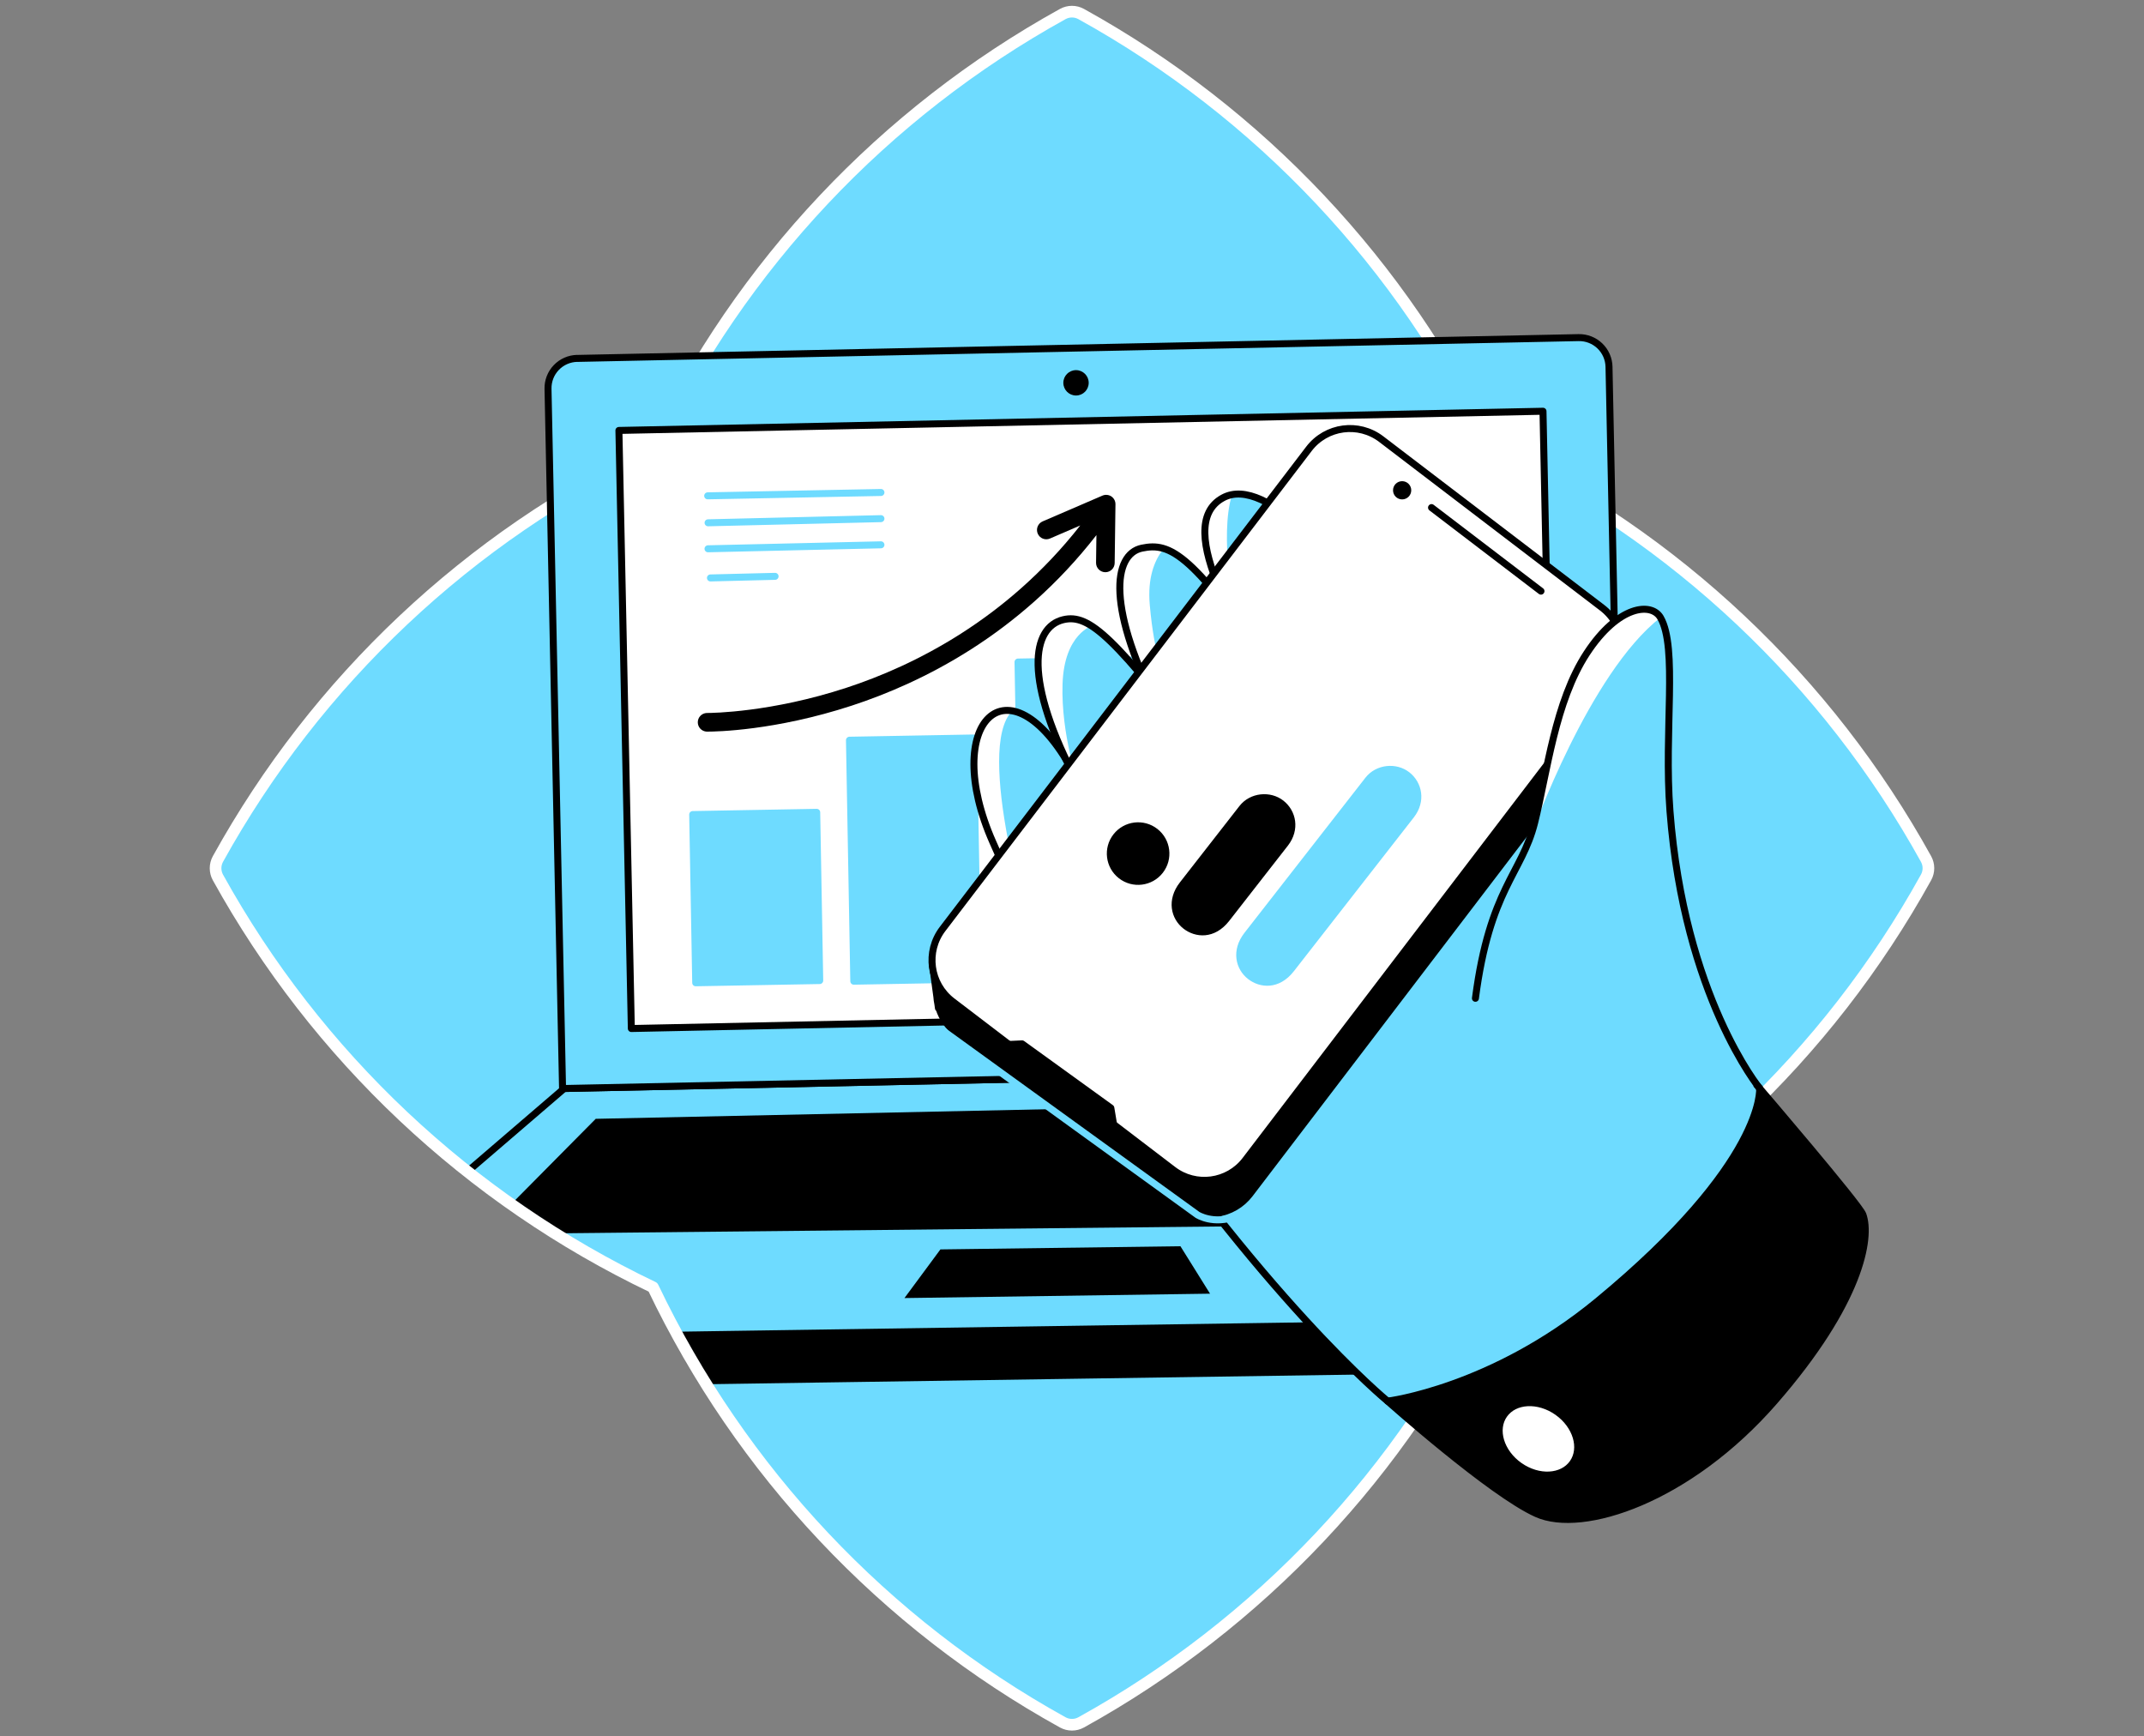 <svg width="368" height="298" viewBox="0 0 368 298" fill="none" xmlns="http://www.w3.org/2000/svg">
<rect x="0" y="0" width="368" height="298" fill="#808080" stroke="none"/>
<path d="M255.913 77.081C240.821 45.467 216.227 19.358 185.569 2.406C185.086 2.14 184.544 2 183.993 2C183.442 2 182.9 2.14 182.417 2.406C151.76 19.359 127.168 45.469 112.08 77.085C80.465 92.179 54.355 116.774 37.401 147.432C37.138 147.915 37 148.456 37 149.006C37 149.556 37.138 150.098 37.401 150.581C54.359 181.233 80.467 205.824 112.08 220.918C127.172 252.531 151.763 278.64 182.417 295.596C182.9 295.861 183.442 296 183.993 296C184.544 296 185.086 295.861 185.569 295.596C216.225 278.641 240.819 252.532 255.913 220.918C287.528 205.826 313.637 181.233 330.592 150.577C330.858 150.095 330.998 149.552 330.998 149.001C330.998 148.45 330.858 147.908 330.592 147.425C313.636 116.769 287.527 92.175 255.913 77.081" fill="#6EDBFF"/>
<mask id="mask0_9155_7354" style="mask-type:alpha" maskUnits="userSpaceOnUse" x="37" y="2" width="294" height="294">
<path d="M255.913 77.081C240.821 45.467 216.227 19.358 185.569 2.406C185.086 2.14 184.544 2 183.993 2C183.442 2 182.9 2.14 182.417 2.406C151.76 19.359 127.168 45.469 112.08 77.085C80.465 92.179 54.355 116.774 37.401 147.432C37.138 147.915 37 148.456 37 149.006C37 149.556 37.138 150.098 37.401 150.581C54.359 181.233 80.467 205.824 112.08 220.918C127.172 252.531 151.763 278.64 182.417 295.596C182.9 295.861 183.442 296 183.993 296C184.544 296 185.086 295.861 185.569 295.596C216.225 278.641 240.819 252.532 255.913 220.918C287.528 205.826 313.637 181.233 330.592 150.577C330.858 150.095 330.998 149.552 330.998 149.001C330.998 148.45 330.858 147.908 330.592 147.425C313.636 116.769 287.527 92.175 255.913 77.081" fill="#FFE94E"/>
</mask>
<g mask="url(#mask0_9155_7354)">
<path d="M96.835 194.699L72.398 215.695L105.064 237.199L257.964 234.933L294.804 207.8L278.936 190.91L96.835 194.699Z" fill="black" stroke="black" stroke-width="1.2" stroke-linecap="round" stroke-linejoin="round"/>
<path d="M96.835 186.808L72.398 207.801L105.064 229.308L257.964 227.038L294.804 199.906L278.936 183.016L96.835 186.808Z" fill="#6EDBFF" stroke="black" stroke-width="1.2" stroke-linecap="round" stroke-linejoin="round"/>
<path d="M102.253 192.012L272.844 188.383L293.714 209.617L82.654 211.795L102.253 192.012Z" fill="black"/>
<path d="M202.612 213.879L207.693 222.022L155.244 222.772L161.414 214.424L202.612 213.879Z" fill="black"/>
</g>
<path d="M255.913 77.081C240.821 45.467 216.227 19.358 185.569 2.406C185.086 2.14 184.544 2 183.993 2C183.442 2 182.9 2.14 182.417 2.406C151.76 19.359 127.168 45.469 112.08 77.085C80.465 92.179 54.355 116.774 37.401 147.432C37.138 147.915 37 148.456 37 149.006C37 149.556 37.138 150.098 37.401 150.581C54.359 181.233 80.467 205.824 112.08 220.918C127.172 252.531 151.763 278.64 182.417 295.596C182.9 295.861 183.442 296 183.993 296C184.544 296 185.086 295.861 185.569 295.596C216.225 278.641 240.819 252.532 255.913 220.918C287.528 205.826 313.637 181.233 330.592 150.577C330.858 150.095 330.998 149.552 330.998 149.001C330.998 148.45 330.858 147.908 330.592 147.425C313.636 116.769 287.527 92.175 255.913 77.081" stroke="white" stroke-width="2" stroke-linecap="round" stroke-linejoin="round"/>
<path d="M99.056 61.512L270.956 57.941C272.311 57.913 273.622 58.425 274.6 59.363C275.578 60.301 276.144 61.59 276.172 62.945L278.666 183.031L96.557 186.814L94.062 66.721C94.034 65.366 94.545 64.055 95.484 63.077C96.422 62.099 97.711 61.533 99.066 61.505L99.056 61.512Z" fill="#6EDBFF" stroke="black" stroke-width="1.2" stroke-linecap="round" stroke-linejoin="round"/>
<path d="M264.842 70.578L106.231 73.873L108.363 176.514L266.974 173.219L264.842 70.578Z" fill="white" stroke="black" stroke-width="1.2" stroke-linecap="round" stroke-linejoin="round"/>
<path d="M121.467 85.095L151.206 84.519" stroke="#6EDBFF" stroke-width="1.2" stroke-linecap="round" stroke-linejoin="round"/>
<path d="M121.535 89.722L151.206 89.01" stroke="#6EDBFF" stroke-width="1.2" stroke-linecap="round" stroke-linejoin="round"/>
<path d="M121.525 94.183L151.206 93.502" stroke="#6EDBFF" stroke-width="1.2" stroke-linecap="round" stroke-linejoin="round"/>
<path d="M121.944 99.185L133.035 98.912" stroke="#6EDBFF" stroke-width="1.2" stroke-linecap="round" stroke-linejoin="round"/>
<path d="M190.751 85.194C190.529 85.047 190.274 84.957 190.009 84.933C189.744 84.908 189.477 84.95 189.232 85.054L178.955 89.484C178.762 89.567 178.588 89.687 178.441 89.838C178.295 89.988 178.18 90.166 178.102 90.361C178.024 90.556 177.986 90.764 177.989 90.974C177.991 91.184 178.036 91.392 178.119 91.585C178.202 91.777 178.322 91.952 178.472 92.098C178.623 92.245 178.801 92.36 178.996 92.438C179.191 92.516 179.399 92.554 179.609 92.551C179.819 92.548 180.026 92.504 180.219 92.421L185.415 90.182C172.689 106.398 156.794 114.259 145.311 118.024C132.384 122.266 122.21 122.361 121.382 122.361C121.3 122.361 121.32 122.361 121.31 122.361C120.898 122.377 120.508 122.551 120.221 122.847C119.934 123.142 119.773 123.537 119.77 123.95C119.767 124.362 119.922 124.759 120.205 125.059C120.487 125.359 120.875 125.539 121.286 125.561H121.45C122.891 125.561 133.035 125.401 146.19 121.104C158.211 117.175 174.904 108.94 188.192 91.835L188.128 96.581C188.122 97.006 188.285 97.415 188.581 97.719C188.877 98.023 189.281 98.197 189.705 98.203H189.726C190.146 98.204 190.55 98.039 190.85 97.743C191.149 97.448 191.319 97.046 191.324 96.626L191.46 86.554C191.465 86.286 191.403 86.021 191.279 85.783C191.156 85.546 190.974 85.343 190.751 85.194V85.194Z" fill="black"/>
<path d="M140.18 139.412L118.895 139.795L119.414 168.664L140.699 168.281L140.18 139.412Z" fill="#6EDBFF" stroke="#6EDBFF" stroke-width="1.2" stroke-linecap="round" stroke-linejoin="round"/>
<path d="M167.089 126.654L145.804 127.037L146.547 168.392L167.833 168.009L167.089 126.654Z" fill="#6EDBFF" stroke="#6EDBFF" stroke-width="1.2" stroke-linecap="round" stroke-linejoin="round"/>
<path d="M196.02 113.238L174.735 113.621L175.72 168.388L197.005 168.006L196.02 113.238Z" fill="#6EDBFF" stroke="#6EDBFF" stroke-width="1.2" stroke-linecap="round" stroke-linejoin="round"/>
<path d="M184.69 67.878C185.892 67.878 186.867 66.903 186.867 65.701C186.867 64.498 185.892 63.523 184.69 63.523C183.488 63.523 182.513 64.498 182.513 65.701C182.513 66.903 183.488 67.878 184.69 67.878Z" fill="black"/>
<path d="M238.175 240.466C238.175 240.466 264.162 240.064 284.306 218.557C304.451 197.05 302.025 186.78 302.025 186.78C302.025 186.78 250.523 125.83 240.723 111.41C230.924 96.991 217.346 81.365 209.894 85.447C200.895 90.367 213.703 109.826 220.77 122.052C229.346 136.887 236.832 148.182 236.832 148.182L214.054 173.683C214.054 173.683 193.464 149.327 184.07 132.222C173.102 112.255 161.285 123.99 170.44 144.594C177.255 159.927 181.998 170.776 188.312 180.228C216.916 223.103 238.175 240.466 238.175 240.466Z" fill="#6EDBFF"/>
<path d="M173.739 122.014C167.204 128.546 177.003 160.397 177.003 160.397L174.608 151.5C174.608 151.5 165 138.5 167.5 127C171.589 119.105 173.739 122.014 173.739 122.014Z" fill="white"/>
<path d="M212.504 82.74C208.967 87.64 211.417 102.342 211.417 102.342L207.059 103.429C207.059 103.429 202.97 88.457 206.517 83.83C210.064 79.203 212.504 82.74 212.504 82.74Z" fill="white"/>
<path d="M238.175 240.466C238.175 240.466 264.162 240.064 284.306 218.557C304.451 197.05 302.025 186.78 302.025 186.78C302.025 186.78 250.523 125.83 240.723 111.41C230.924 96.991 217.346 81.365 209.894 85.447C200.895 90.367 213.703 109.826 220.77 122.052C229.346 136.887 236.832 148.182 236.832 148.182L214.054 173.683C214.054 173.683 193.464 149.327 184.07 132.222C173.102 112.255 161.285 123.99 170.44 144.594C177.255 159.927 181.998 170.776 188.312 180.228C216.916 223.103 238.175 240.466 238.175 240.466Z" stroke="black" stroke-width="1.2" stroke-linecap="round" stroke-linejoin="round"/>
<path d="M214.044 174.409C214.044 174.409 195.985 154.898 185.099 134.574C175.452 116.569 177.166 107.615 182.509 106.351C186.983 105.291 191.276 109.24 207.962 131.098C224.774 153.123 232.556 157.529 232.556 157.529" fill="#6EDBFF"/>
<path d="M187.549 107.348C187.549 107.348 182.649 108.711 182.376 117.42C182.104 126.129 185.102 134.573 185.102 134.573H186C186 134.573 178 124 178 113C178.5 107 183.092 105.137 185 106.5L187.549 107.348Z" fill="white"/>
<path d="M214.044 174.409C214.044 174.409 195.985 154.898 185.099 134.574C175.452 116.569 177.166 107.615 182.509 106.351C186.983 105.291 191.276 109.24 207.962 131.098C224.774 153.123 232.556 157.529 232.556 157.529" stroke="black" stroke-width="1.2" stroke-linecap="round" stroke-linejoin="round"/>
<path d="M232.192 160.797C232.192 160.797 208.872 140.745 199.382 122.662C189.767 104.33 191.062 95.09 196.009 94.071C200.779 93.086 204.763 94.643 220.007 117.694C235.292 140.806 246.485 144.782 246.485 144.782" fill="#6EDBFF"/>
<path d="M202.248 92.097C202.248 92.097 196.53 94.546 197.348 103.804C198.166 113.062 199.798 115.236 199.798 115.236L197.072 117.144C197.072 117.144 188.635 99.991 192.445 93.187C196.254 86.382 202.248 92.097 202.248 92.097Z" fill="white"/>
<path d="M232.192 160.797C232.192 160.797 208.872 140.745 199.382 122.662C189.767 104.33 191.062 95.09 196.009 94.071C200.779 93.086 204.763 94.643 220.007 117.694C235.292 140.806 246.485 144.782 246.485 144.782" stroke="black" stroke-width="1.2" stroke-linecap="round" stroke-linejoin="round"/>
<path d="M238.175 240.465C238.175 240.465 255.869 256.255 263.764 259.791C271.659 263.328 289.854 257.369 304.556 240.492C319.259 223.616 321.228 212.471 319.743 208.433C319.106 206.709 302.025 186.779 302.025 186.779C302.025 186.779 303.149 199.434 274.183 223.336C256.077 238.271 238.175 240.465 238.175 240.465Z" fill="black" stroke="black" stroke-width="1.2" stroke-linecap="round" stroke-linejoin="round"/>
<path d="M269.955 251.096C271.756 248.54 270.575 244.609 267.319 242.314C264.062 240.02 259.963 240.231 258.162 242.786C256.362 245.341 257.542 249.272 260.799 251.567C264.055 253.862 268.155 253.651 269.955 251.096Z" fill="white" stroke="black" stroke-width="1.2" stroke-linecap="round" stroke-linejoin="round"/>
<path d="M276.119 110.077L237.766 80.808C235.959 79.43 233.678 78.826 231.426 79.129C229.174 79.432 227.134 80.617 225.755 82.423L162.532 165.272C161.961 166.022 161.519 166.861 161.224 167.756L160.014 165.265L160.801 171.037C160.83 171.466 160.889 171.892 160.978 172.312L161.077 173.024L161.179 173.051C161.706 174.734 162.741 176.213 164.144 177.283L202.5 206.552C203.395 207.234 204.415 207.734 205.502 208.022C206.59 208.31 207.723 208.381 208.838 208.231C209.953 208.081 211.028 207.713 212.001 207.148C212.973 206.583 213.825 205.831 214.508 204.937L277.734 122.081C279.109 120.274 279.712 117.995 279.409 115.745C279.106 113.494 277.923 111.456 276.119 110.077V110.077Z" fill="black" stroke="black" stroke-width="1.2" stroke-linecap="round" stroke-linejoin="round"/>
<path d="M274.98 104.287L237.079 75.361C233.192 72.395 227.637 73.141 224.671 77.027L161.786 159.427C158.82 163.313 159.566 168.868 163.452 171.834L201.354 200.76C205.241 203.726 210.796 202.98 213.762 199.093L276.647 116.694C279.613 112.808 278.867 107.253 274.98 104.287Z" fill="white" stroke="black" stroke-width="1.2" stroke-linecap="round" stroke-linejoin="round"/>
<path d="M302.031 186.779C302.031 186.779 289.083 171.031 286.637 139.199C285.577 125.461 288 111.16 285.005 105.988C283.478 103.354 277.788 103.811 272.347 112.121C266.905 120.432 265.586 132.49 263.406 141.203C261.225 149.915 255.695 152.546 253.245 171.327" fill="#6EDBFF"/>
<path d="M285.005 105.988C272.738 115.529 262.953 143.009 262.953 143.009C262.953 143.009 266.5 120 273 111C281.178 100.927 285.005 105.988 285.005 105.988Z" fill="white"/>
<path d="M302.031 186.779C302.031 186.779 289.083 171.031 286.637 139.199C285.577 125.461 288 111.16 285.005 105.988C283.478 103.354 277.788 103.811 272.347 112.121C266.905 120.432 265.586 132.49 263.406 141.203C261.225 149.915 255.695 152.546 253.245 171.327" stroke="black" stroke-width="1.2" stroke-linecap="round" stroke-linejoin="round"/>
<path d="M245.711 87.115L264.496 101.453" stroke="black" stroke-width="1.2" stroke-linecap="round" stroke-linejoin="round"/>
<path d="M240.666 85.708C241.529 85.708 242.229 85.008 242.229 84.144C242.229 83.28 241.529 82.58 240.666 82.58C239.802 82.58 239.102 83.28 239.102 84.144C239.102 85.008 239.802 85.708 240.666 85.708Z" fill="black"/>
<path d="M171.442 179.332L175.436 179.148L190.667 190.154L191.495 195.119L171.442 179.332Z" fill="black" stroke="black" stroke-width="1.2" stroke-linecap="round" stroke-linejoin="round"/>
<path d="M161.687 176.766L205.515 208.481C205.515 208.481 208.241 210.249 212.184 208.75" stroke="#6EDBFF" stroke-width="1.2" stroke-linecap="round" stroke-linejoin="round"/>
<path d="M234.363 133.472L213.607 160.084C211.283 163.064 212.044 166.322 214.224 168.023C216.24 169.595 219.559 169.914 222.075 166.688L242.674 140.278C244.801 137.55 244.117 134.27 241.899 132.54C239.682 130.811 236.196 131.122 234.363 133.472Z" fill="#6EDBFF"/>
<path d="M212.739 138.331L202.519 151.436C200.194 154.416 200.956 157.674 203.136 159.375C205.152 160.947 208.47 161.265 210.986 158.04L221.05 145.137C223.177 142.409 222.493 139.129 220.275 137.4C218.058 135.67 214.572 135.981 212.739 138.331V138.331Z" fill="black"/>
<path d="M199.583 149.795C197.76 152.132 194.384 152.55 192.047 150.726C189.71 148.903 189.292 145.528 191.115 143.191C192.938 140.853 196.314 140.436 198.651 142.259C200.988 144.082 201.406 147.458 199.583 149.795Z" fill="black"/>
</svg>

